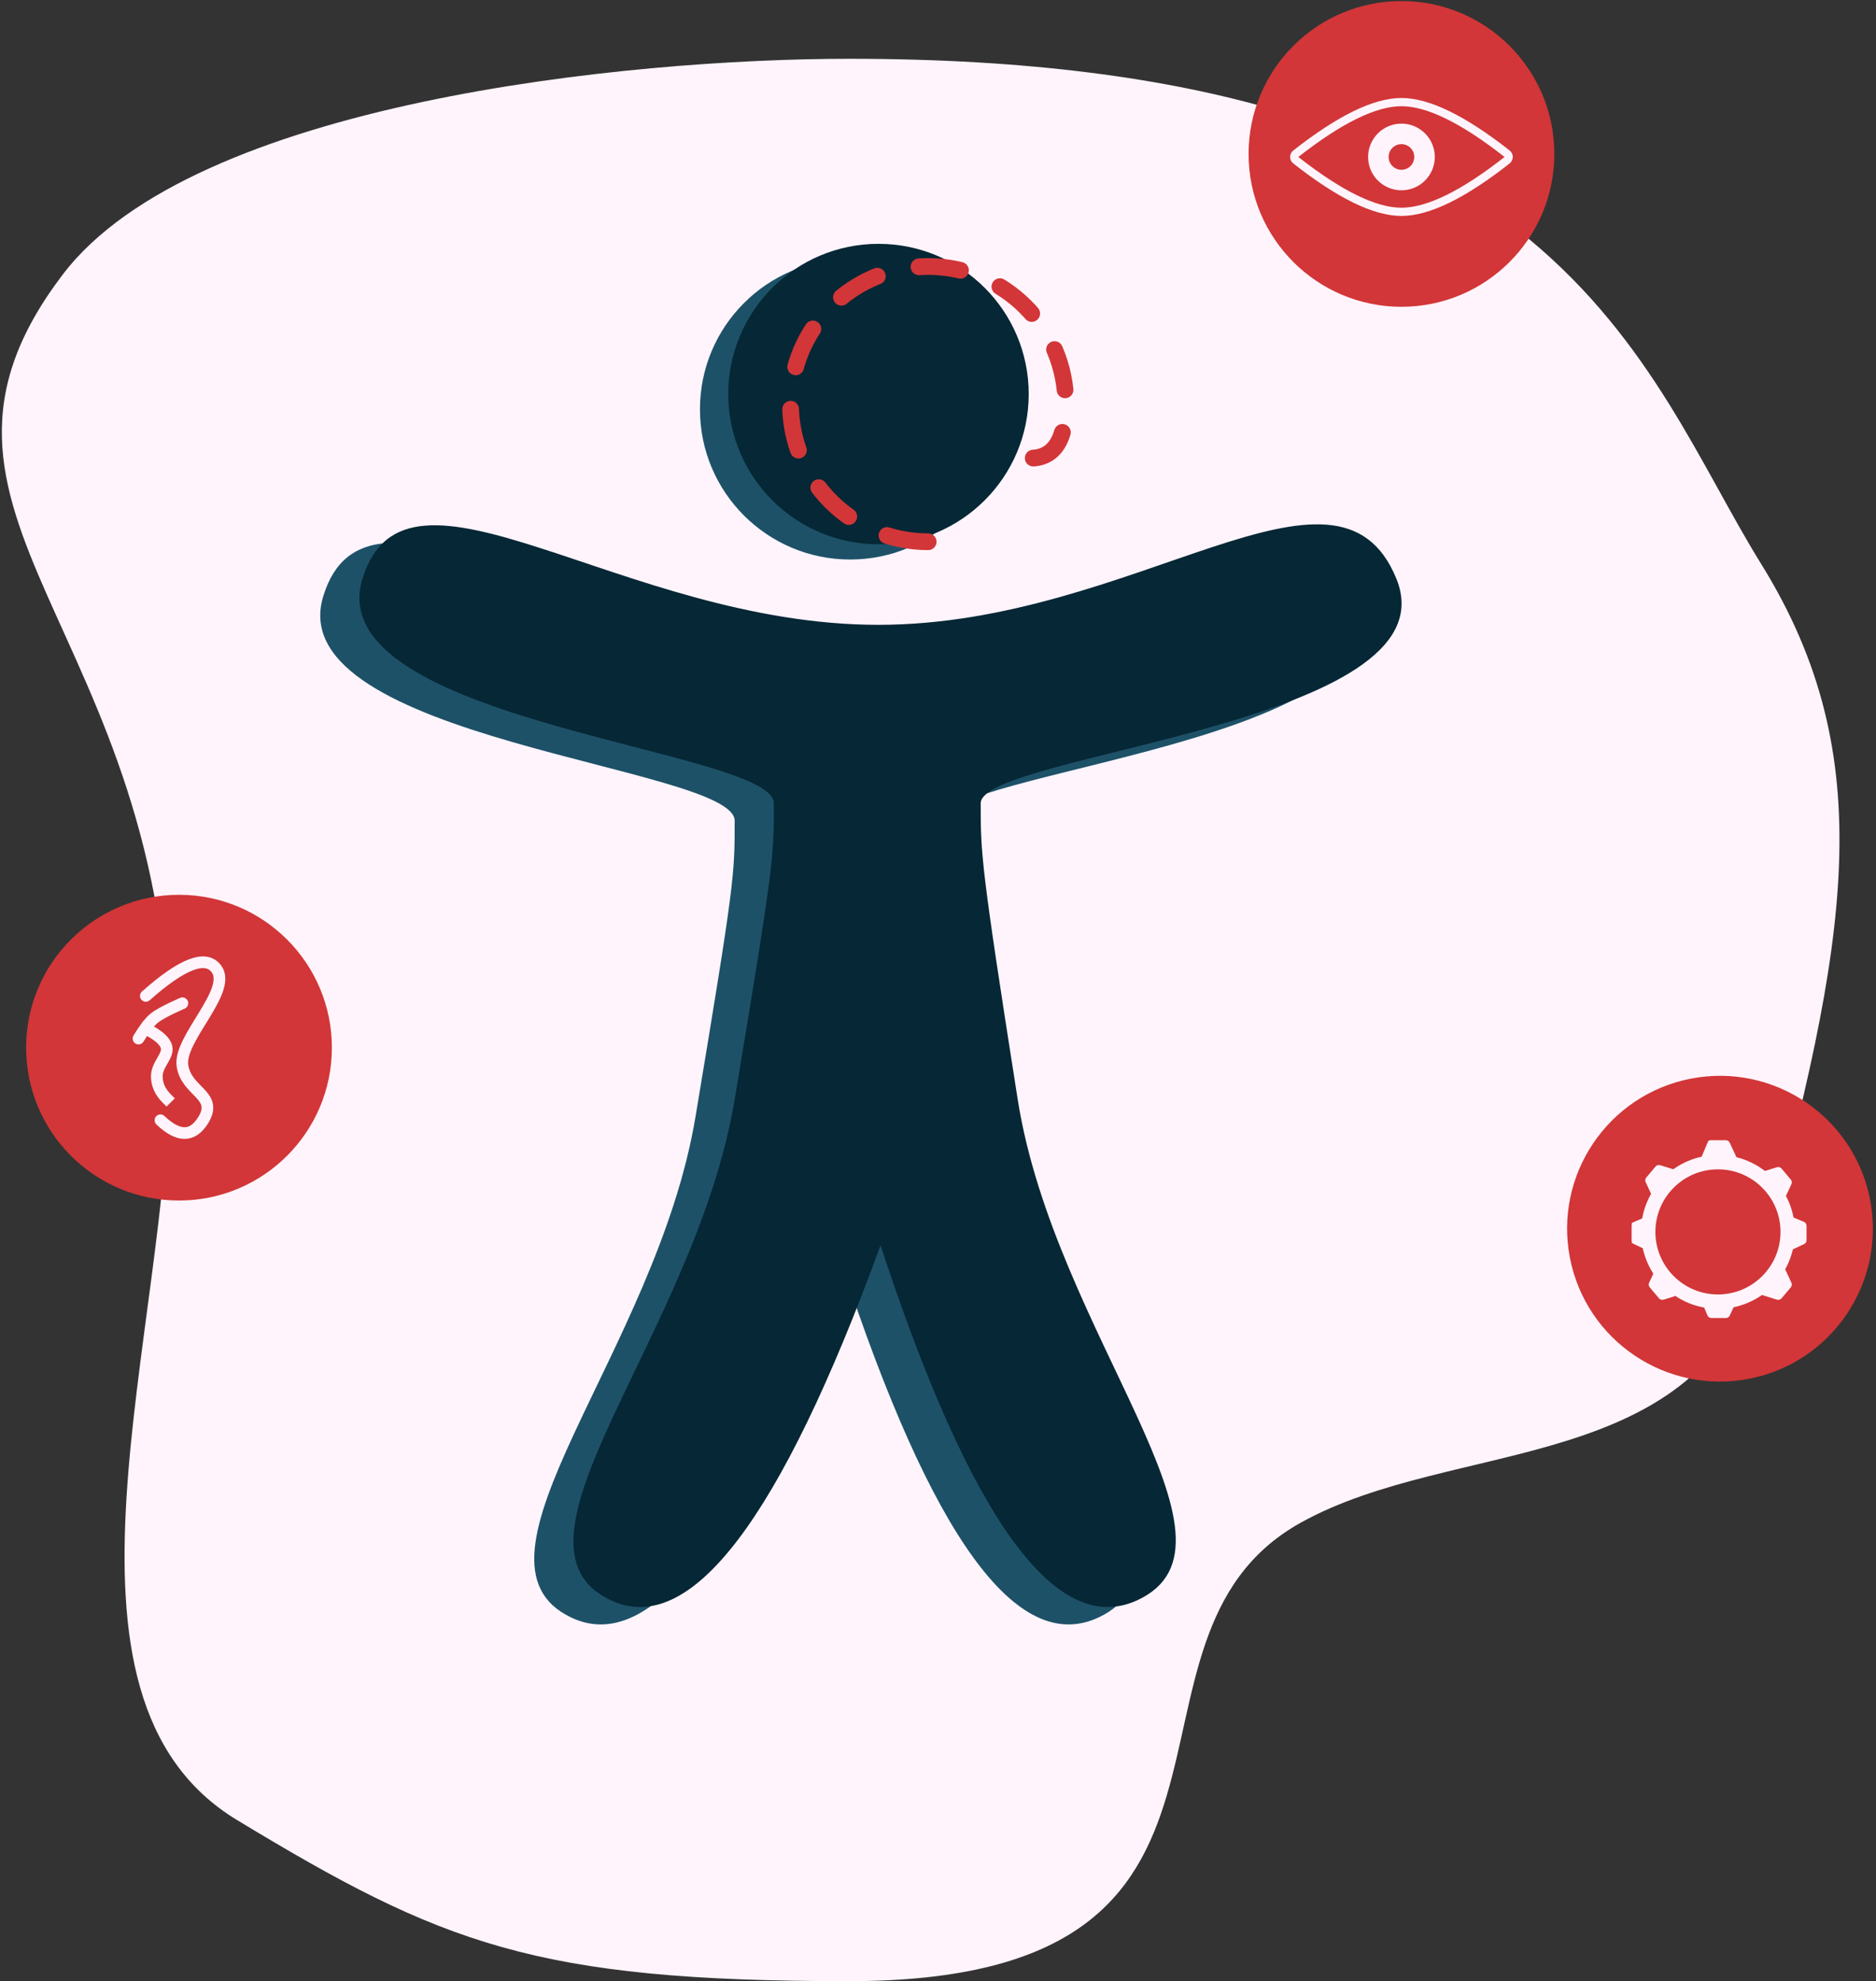 <?xml version="1.0" encoding="UTF-8"?>
<svg width="517px" height="546px" viewBox="0 0 517 546" version="1.1" xmlns="http://www.w3.org/2000/svg" xmlns:xlink="http://www.w3.org/1999/xlink">
    <rect x="0" y="0" width="517" height="546" fill="#333333" stroke="none"/>
    <!-- Generator: Sketch 64 (93537) - https://sketch.com -->
    <title>Group 10</title>
    <desc>Created with Sketch.</desc>
    <g id="Page-1" stroke="none" stroke-width="1" fill="none" fill-rule="evenodd">
        <g id="tilgængelighed" transform="translate(-387, -92)">
            <g id="Group-10" transform="translate(387.51, 92)">
                <g id="Group-3" transform="translate(0, 16.2)">
                    <path d="M233.427,529.8 C358.947,529.8 299.921,435.81 357.906,403.47 C400.347,379.8 468.463,391.04 484.827,331.2 C508.947,243 517.947,192.6 484.827,139.2 C451.707,85.8 430.798,0 233.554,0 C172.37,0 52.947,12 16.827,59.4 C-33.865,125.924 46.125,156.372 46.262,276.6 C46.347,351 8.307,451.2 64.827,485.4 C121.347,519.6 146.921,529.8 233.427,529.8 Z" id="Oval" fill="#FFF4FB"></path>
                    <circle id="Oval" fill="#1D5168" cx="233.79" cy="96.6" r="41.4"></circle>
                    <path d="M201.956,210 C201.956,225 201.956,226.8 191.156,291.6 C180.356,356.4 123.956,414 156.956,429.6 C178.956,440 203.756,407.4 231.356,331.8 C256.156,407.4 279.756,440 302.156,429.6 C335.756,414 279.356,356.4 269.156,291.6 C258.956,226.8 258.956,223.8 258.956,210 C258.956,196.2 389.756,188.4 373.556,148.2 C357.356,108 301.556,160.8 230.756,160.8 C159.956,160.8 100.556,108.6 88.556,148.2 C76.556,187.8 201.956,195 201.956,210 Z" id="Path-48" fill="#1D5168"></path>
                    <circle id="Oval" fill="#062735" cx="241.59" cy="92.4" r="41.4"></circle>
                    <path d="M212.756,205.2 C212.756,220.2 212.756,222 201.956,286.8 C191.156,351.6 134.756,409.2 167.756,424.8 C189.756,435.2 214.556,402.6 242.156,327 C266.956,402.6 290.556,435.2 312.956,424.8 C346.556,409.2 290.156,351.6 279.956,286.8 C269.756,222 269.756,219 269.756,205.2 C269.756,191.4 400.556,183.6 384.356,143.4 C368.156,103.2 312.356,156 241.556,156 C170.756,156 111.356,103.8 99.356,143.4 C87.356,183 212.756,190.2 212.756,205.2 Z" id="Path-48" fill="#062735"></path>
                    <path d="M255.278,133.102 C276.227,133.102 293.209,116.12 293.209,95.171 C293.209,74.222 276.227,57.24 255.278,57.24 C234.329,57.24 217.347,74.222 217.347,95.171 C217.347,109.137 223.814,113.293 236.748,107.64" id="Oval" stroke="#D23638" stroke-width="4.608" stroke-linecap="round" stroke-dasharray="11.52,11.808" transform="translate(255.278, 95.171) scale(-1, 1) translate(-255.278, -95.171) "></path>
                </g>
                <g id="ear" transform="translate(6.69, 246.6)">
                    <circle id="Oval" fill="#D23638" cx="42.13" cy="42.13" r="42.13"></circle>
                    <path d="M32.989,27.865 C43.069,18.905 49.565,16.441 52.477,20.473 C56.845,26.521 42.061,39.625 43.069,47.017 C44.077,54.409 53.149,55.081 48.781,62.137 C45.869,66.841 41.949,66.841 37.021,62.137" id="Path-49" stroke="#FFF4FB" stroke-width="3.216" stroke-linecap="round"></path>
                    <path d="M30.973,39.625 C32.494,37.091 33.838,35.299 35.005,34.249 C36.173,33.198 38.861,31.742 43.069,29.881" id="Path-50" stroke="#FFF4FB" stroke-width="3.216" stroke-linecap="round"></path>
                    <path d="M32.989,36.937 C36.415,38.64 38.319,40.32 38.701,41.977 C39.275,44.461 36.013,46.703 36.013,50.041 C36.013,52.265 36.909,54.281 38.701,56.089" id="Path-51" stroke="#FFF4FB" stroke-width="3.216" stroke-linecap="square"></path>
                </g>
                <g id="eye2eye" transform="translate(343.29, 0)">
                    <circle id="bg" fill="#D23638" cx="42.42" cy="42.42" r="42.13"></circle>
                    <path d="M13.305,42.368 C25.381,32.883 35.086,28.14 42.42,28.14 C49.754,28.14 59.459,32.883 71.535,42.368 L71.535,42.368 C72.028,42.755 72.113,43.468 71.726,43.96 C71.671,44.032 71.606,44.096 71.535,44.152 C59.459,53.637 49.754,58.38 42.42,58.38 C35.086,58.38 25.381,53.637 13.305,44.152 L13.305,44.152 C12.812,43.765 12.727,43.052 13.114,42.56 C13.169,42.488 13.234,42.424 13.305,42.368 Z" id="Path-47" stroke="#FFF4FB" stroke-width="2.268" stroke-linecap="square"></path>
                    <circle id="Oval" fill="#FFF4FB" cx="42.42" cy="43.26" r="9.189"></circle>
                    <circle id="Oval" fill="#D23638" cx="42.42" cy="43.26" r="3.534"></circle>
                </g>
                <g id="brainz" transform="translate(473.783, 338.652) rotate(-11) translate(-473.783, -338.652) translate(431.283, 296.152)" fill="#D23638">
                    <circle id="Oval" cx="42.224" cy="42.418" r="42.13"></circle>
                </g>
                <g id="cogwheel" transform="translate(446.49, 311.4)">
                    <circle id="Oval" stroke="#FFF4FB" stroke-width="3.96" stroke-linecap="square" cx="26.443" cy="28.104" r="19.219"></circle>
                    <path d="M21.696,4.998 L29.851,10.923 L30.795,6.089 C30.885,5.63 30.701,5.162 30.323,4.888 L26.864,2.374 C26.629,2.204 26.315,2.191 26.067,2.342 L21.696,4.998 L21.696,4.998 Z" id="Path-75" fill="#FFF4FB" transform="translate(26.319, 6.508) rotate(-36) translate(-26.319, -6.508) "></path>
                    <path d="M42.571,26.594 L50.726,32.518 L51.671,27.684 C51.76,27.226 51.576,26.758 51.198,26.483 L47.998,24.158 C47.607,23.874 47.083,23.852 46.669,24.103 L42.571,26.594 L42.571,26.594 Z" id="Path-75" fill="#FFF4FB" transform="translate(47.194, 28.104) rotate(54) translate(-47.194, -28.104) "></path>
                    <polygon id="Path-75" fill="#FFF4FB" transform="translate(6.37, 28.104) scale(-1, 1) rotate(54) translate(-6.37, -28.104) " points="1.747 26.594 9.902 32.518 10.993 26.933 6.528 23.689"></polygon>
                    <path d="M6.347,12.217 L14.502,18.142 L15.446,13.308 C15.536,12.85 15.352,12.381 14.974,12.107 L11.773,9.781 C11.382,9.497 10.858,9.475 10.445,9.727 L6.347,12.217 L6.347,12.217 Z" id="Path-75" fill="#FFF4FB" transform="translate(10.97, 13.727) scale(-1, 1) rotate(14) translate(-10.97, -13.727) "></path>
                    <path d="M37.621,41.264 L45.776,47.189 L46.721,42.355 C46.81,41.897 46.626,41.429 46.248,41.154 L43.048,38.829 C42.656,38.545 42.133,38.523 41.719,38.774 L37.621,41.264 L37.621,41.264 Z" id="Path-75" fill="#FFF4FB" transform="translate(42.244, 42.774) scale(1, -1) rotate(14) translate(-42.244, -42.774) "></path>
                    <path d="M37.621,12.777 L45.776,18.702 L46.721,13.868 C46.81,13.41 46.626,12.941 46.248,12.667 L43.048,10.341 C42.656,10.057 42.133,10.036 41.719,10.287 L37.621,12.777 L37.621,12.777 Z" id="Path-75" fill="#FFF4FB" transform="translate(42.244, 14.287) rotate(14) translate(-42.244, -14.287) "></path>
                    <path d="M8.76,42.324 L15.456,47.189 L15.456,47.189 L16.4,42.355 C16.49,41.897 16.306,41.429 15.928,41.154 L12.728,38.829 C12.336,38.545 11.812,38.523 11.399,38.774 L8.842,40.328 C8.276,40.672 8.096,41.41 8.44,41.977 C8.522,42.113 8.631,42.231 8.76,42.324 Z" id="Path-75" fill="#FFF4FB" transform="translate(11.924, 42.774) scale(-1, -1) rotate(14) translate(-11.924, -42.774) "></path>
                    <path d="M1.747,26.594 L9.902,32.518 L10.847,27.684 C10.936,27.226 10.752,26.758 10.374,26.483 L7.174,24.158 C6.782,23.874 6.259,23.852 5.845,24.103 L1.747,26.594 L1.747,26.594 Z" id="Path-75" fill="#FFF4FB" transform="translate(6.37, 28.104) scale(-1, 1) rotate(54) translate(-6.37, -28.104) "></path>
                    <path d="M21.696,46.667 L29.851,52.592 L30.795,47.757 C30.885,47.299 30.701,46.831 30.323,46.556 L27.122,44.231 C26.731,43.947 26.207,43.925 25.794,44.176 L21.696,46.667 L21.696,46.667 Z" id="Path-75" fill="#FFF4FB" transform="translate(26.319, 48.177) scale(1, -1) rotate(-36) translate(-26.319, -48.177) "></path>
                </g>
            </g>
        </g>
    </g>
</svg>